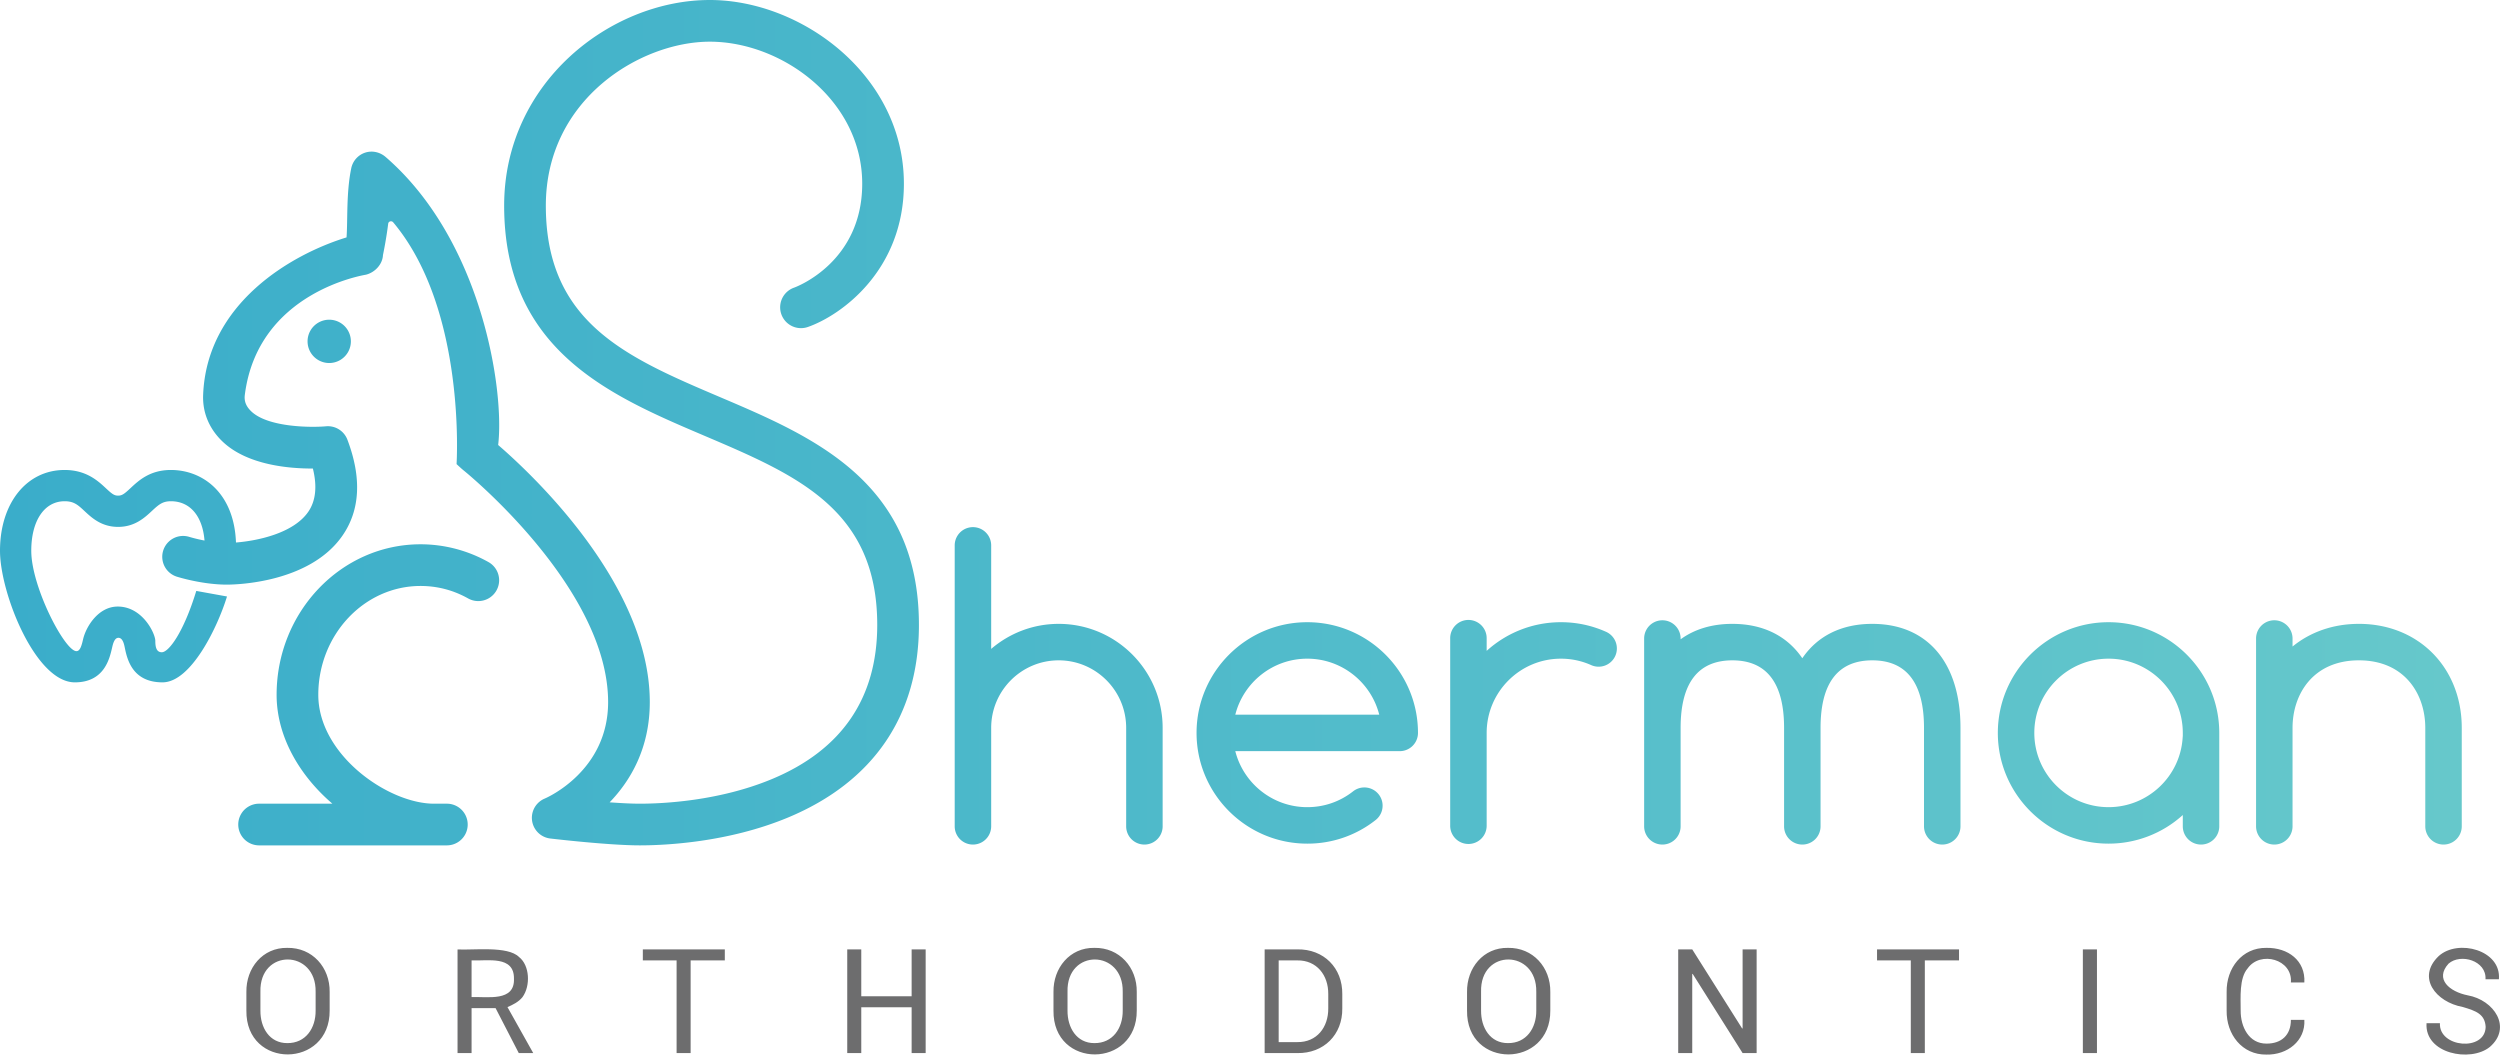 <svg xmlns="http://www.w3.org/2000/svg" width="403" height="170" viewBox="0 0 403 170">
  <path fill="#6D6D6E" d="M53.14 162.89c.07 9.374-13.553 9.511-13.423 0v-2.974c-.063-3.873 2.627-7.188 6.591-7.119 4.032-.075 6.895 3.157 6.832 7.119v2.974zm-2.262-2.997c.136-6.896-9.093-7.032-8.899 0v2.997c-.031 2.771 1.472 5.272 4.329 5.259 2.954.027 4.601-2.389 4.57-5.259v-2.997zm29.01 2.618h-3.87v7.245h-2.262V153.05c2.521.143 8.091-.604 9.909 1.217 1.724 1.336 1.893 4.619.564 6.465-.647.802-1.566 1.237-2.423 1.613l4.152 7.412h-2.331l-3.739-7.246zm-3.87-1.78c2.566-.101 6.974.789 6.832-2.951.067-3.797-4.26-2.851-6.832-2.962v5.913zm40.824-5.913h-5.512v14.939h-2.262v-14.939h-5.443v-1.78h13.216v1.78zm32.375 14.939h-2.262v-7.383h-8.118v7.383h-2.262v-16.718h2.262v7.555h8.118v-7.555h2.262v16.718zm34.028-6.867c.07 9.375-13.553 9.51-13.423 0v-2.974c-.063-3.872 2.627-7.188 6.591-7.119 4.032-.075 6.895 3.157 6.832 7.119v2.974zm-2.262-2.997c.135-6.896-9.093-7.032-8.899 0v2.997c-.03 2.77 1.472 5.272 4.329 5.259 2.954.027 4.6-2.39 4.57-5.259v-2.997zm22.878 9.864v-16.718h5.259c4.269-.07 7.31 2.991 7.257 7.223v2.285c.053 4.247-2.986 7.278-7.257 7.211l-5.259-.001zm2.262-14.939v13.17h2.997c3.149.047 5.024-2.395 4.995-5.443v-2.308c.029-3.027-1.859-5.47-4.995-5.42l-2.997.001zm43.787 8.072c.07 9.375-13.553 9.51-13.423 0v-2.974c-.063-3.872 2.627-7.188 6.591-7.119 4.032-.075 6.895 3.157 6.832 7.119v2.974zm-2.262-2.997c.135-6.896-9.093-7.032-8.899 0v2.997c-.03 2.77 1.472 5.272 4.329 5.259 2.954.027 4.6-2.39 4.57-5.259v-2.997zm35.521 9.864h-2.262l-8.049-12.769-.069.023v12.746h-2.262v-16.718h2.262l8.049 12.757.069-.023v-12.734h2.262v16.718zm32.626-14.939h-5.512v14.939h-2.262v-14.939h-5.443v-1.78h13.216v1.78zm22.235 14.939h-2.274v-16.718h2.274v16.718zm33.431-5.351c.199 3.368-2.741 5.676-6.12 5.592-3.918.053-6.472-3.261-6.407-7.108v-2.974c-.065-3.845 2.49-7.173 6.407-7.119 3.487-.057 6.319 2.049 6.12 5.58h-2.17c.311-3.746-4.928-5.17-6.97-2.273-1.382 1.583-1.12 4.715-1.125 6.786-.024 2.658 1.351 5.35 4.145 5.339 2.44.021 3.962-1.398 3.95-3.824h2.17zm29.227 1.137c-.118-2.055-1.521-2.578-3.686-3.215-4.338-.784-7.504-4.765-3.87-8.222 3.112-2.796 10.103-.959 9.691 3.755h-2.159c.19-2.998-4.015-4.234-5.964-2.515-2.251 2.496.159 4.506 3.082 5.098 4.264.751 7.21 5.184 3.578 8.325-3.122 2.529-10.523 1.1-10.203-3.824h2.159c-.202 3.937 7.288 4.609 7.372.598z"/>
  <linearGradient id="LOGOID_1_" x1="0" x2="396.835" y1="68.137" y2="68.137" gradientUnits="userSpaceOnUse">
    <stop offset="0" stop-color="#3AADCA"/>
    <stop offset="1" stop-color="#66C8CB"/>
  </linearGradient>
  <path fill="url(#LOGOID_1_)" d="M187.418 117.326v15.877a2.94 2.94 0 0 1-5.88 0v-15.877c0-5.999-4.882-10.88-10.88-10.88-5.999 0-10.88 4.882-10.88 10.88v15.877a2.94 2.94 0 0 1-5.88 0V87.915a2.94 2.94 0 1 1 5.88 0v16.689c2.931-2.51 6.728-4.037 10.88-4.037 9.242 0 16.76 7.518 16.76 16.759zm41.161.82a2.94 2.94 0 0 1-2.94 2.94h-26.51c1.312 5.184 6.017 9.029 11.602 9.029 2.718 0 5.279-.887 7.405-2.564a2.94 2.94 0 0 1 3.642 4.616 17.675 17.675 0 0 1-11.046 3.827c-9.84 0-17.847-8.007-17.847-17.847s8.007-17.847 17.847-17.847 17.847 8.006 17.847 17.846zm-6.245-2.939c-1.312-5.184-6.017-9.029-11.602-9.029s-10.29 3.845-11.602 9.029h23.204zm135.412 2.939v15.057a2.94 2.94 0 0 1-5.88 0v-1.822a17.805 17.805 0 0 1-11.968 4.613c-9.84 0-17.847-8.007-17.847-17.847s8.007-17.847 17.847-17.847 17.848 8.006 17.848 17.846zm-5.879 0c0-6.599-5.369-11.968-11.968-11.968s-11.968 5.369-11.968 11.968 5.369 11.968 11.968 11.968c6.325 0 11.573-4.939 11.947-11.243.005-.074.011-.148.021-.22v-.505zm28.389-17.579c-4.187 0-7.872 1.34-10.698 3.655v-1.293a2.94 2.94 0 1 0-5.88 0v30.274a2.94 2.94 0 0 0 5.88 0v-15.877c0-5.416 3.309-10.88 10.698-10.88 7.391 0 10.7 5.464 10.7 10.88v15.877a2.94 2.94 0 0 0 5.88 0v-15.877c-.001-9.711-6.974-16.759-16.58-16.759zm-78.446 0c-4.987 0-8.846 1.968-11.277 5.542-2.432-3.574-6.291-5.542-11.277-5.542-3.305 0-6.112.867-8.34 2.489v-.126a2.94 2.94 0 1 0-5.88 0v30.274a2.94 2.94 0 0 0 5.88 0v-15.877c0-7.219 2.807-10.88 8.34-10.88 5.533 0 8.338 3.661 8.338 10.88v15.877a2.94 2.94 0 0 0 5.88 0v-15.877c0-7.219 2.805-10.88 8.338-10.88 5.533 0 8.338 3.661 8.338 10.88v15.877a2.94 2.94 0 0 0 5.88 0v-15.877c-.004-10.496-5.318-16.76-14.22-16.76zm-42.909 1.283a17.716 17.716 0 0 0-7.283-1.55c-4.6 0-8.801 1.75-11.968 4.619v-1.99a2.94 2.94 0 1 0-5.879 0v30.125a2.94 2.94 0 1 0 5.879 0v-14.908c0-6.599 5.369-11.968 11.968-11.968 1.701 0 3.343.349 4.882 1.038a2.941 2.941 0 0 0 3.884-1.483 2.94 2.94 0 0 0-1.483-3.883zM78.745 90.608a22.44 22.44 0 0 0-10.953-2.869c-12.794 0-23.203 10.887-23.203 24.267 0 6.791 3.768 13.077 8.991 17.549H41.685a3.36 3.36 0 0 0 0 6.718h30.43a3.36 3.36 0 0 0 0-6.718H69.97c-7.369 0-18.661-7.862-18.661-17.549 0-9.676 7.395-17.549 16.484-17.549 2.709 0 5.288.676 7.667 2.009a3.358 3.358 0 1 0 3.285-5.858zm37.37-26.575c-15.092-6.425-28.126-11.975-28.126-30.883 0-17.245 15.35-26.431 26.431-26.431 11.62 0 24.569 9.403 24.569 22.894 0 12.604-10.508 16.584-10.987 16.758a3.358 3.358 0 0 0 2.237 6.335c5.351-1.875 15.469-9.112 15.469-23.093C145.709 12.162 129.22 0 114.42 0 98.411 0 81.27 13.32 81.27 33.15c0 23.35 17.113 30.637 32.212 37.065 14.985 6.381 27.928 11.891 27.928 30.524 0 11.781-5.699 20.135-16.939 24.832-8.609 3.596-17.791 3.984-21.339 3.984-1.352 0-3.085-.092-4.859-.22 3.341-3.466 6.473-8.7 6.473-16.153 0-19.023-19.072-36.816-24.443-41.45 1.045-8.605-2.516-32.903-18.132-46.422-.911-.789-2.147-1.079-3.294-.709a3.359 3.359 0 0 0-2.252 2.505c-.821 3.912-.56 8.407-.762 11.164-8.867 2.723-22.553 10.613-23.119 25.416-.116 3.041 1.151 5.697 3.328 7.675 3.999 3.633 10.605 4.182 14.365 4.168.712 2.884.462 5.225-.748 6.976-2.427 3.516-8.309 4.682-11.649 4.948-.305-8.059-5.412-11.693-10.49-11.693-3.369 0-5.179 1.686-6.5 2.917-.988.922-1.362 1.219-2.014 1.219-.636 0-1.001-.29-1.964-1.188-1.26-1.173-3.163-2.948-6.653-2.948C4.285 75.76 0 81.115 0 88.786c0 6.804 5.706 21.21 12.06 21.21 4.708 0 5.58-3.737 5.998-5.533.121-.52.342-1.649 1.034-1.649s.911 1.035 1.007 1.509c.378 1.842 1.165 5.672 6.099 5.672 4.599 0 8.878-8.89 10.394-13.842l-4.952-.896c-2.073 6.771-4.456 9.886-5.556 9.886-.855 0-1.048-.803-1.048-1.833 0-1.186-2.059-5.533-6.056-5.533-3.125 0-5.115 3.229-5.586 5.272-.241 1.046-.489 1.918-1.075 1.918-1.875 0-7.279-10.367-7.279-16.18 0-4.852 2.112-7.987 5.38-7.987 1.506 0 2.151.6 3.218 1.596 1.15 1.071 2.725 2.539 5.398 2.539 2.691 0 4.285-1.486 5.449-2.57 1.134-1.056 1.739-1.565 3.065-1.565 3.102 0 5.105 2.41 5.417 6.336a25.88 25.88 0 0 1-2.437-.585 3.36 3.36 0 0 0-2.028 6.407c.166.052 4.107 1.284 8.072 1.284 1.348 0 13.33-.221 18.643-7.916 2.844-4.119 3.108-9.317.783-15.452a3.363 3.363 0 0 0-3.457-2.154c-2.213.203-9.159.217-11.958-2.334-.777-.709-1.267-1.549-1.124-2.698 2.089-16.69 19.343-19.359 19.535-19.408 1.441-.358 2.668-1.67 2.737-3.153.001-.039.483-2.226.845-5.074.05-.393.554-.514.808-.21 11.818 14.088 10.212 38.968 10.212 38.968s.75.71 1.147 1.027c.233.187 23.283 18.866 23.283 37.344 0 11.069-9.812 15.373-10.214 15.546a3.359 3.359 0 0 0 .893 6.44c.383.044 9.446 1.106 14.427 1.106 3.953 0 14.199-.44 23.93-4.504 13.782-5.758 21.067-16.489 21.067-31.031-.001-23.075-17.01-30.315-32.016-36.706zm-66.536-9.005a3.491 3.491 0 1 0 6.982 0 3.491 3.491 0 0 0-6.982 0z"/>
</svg>
